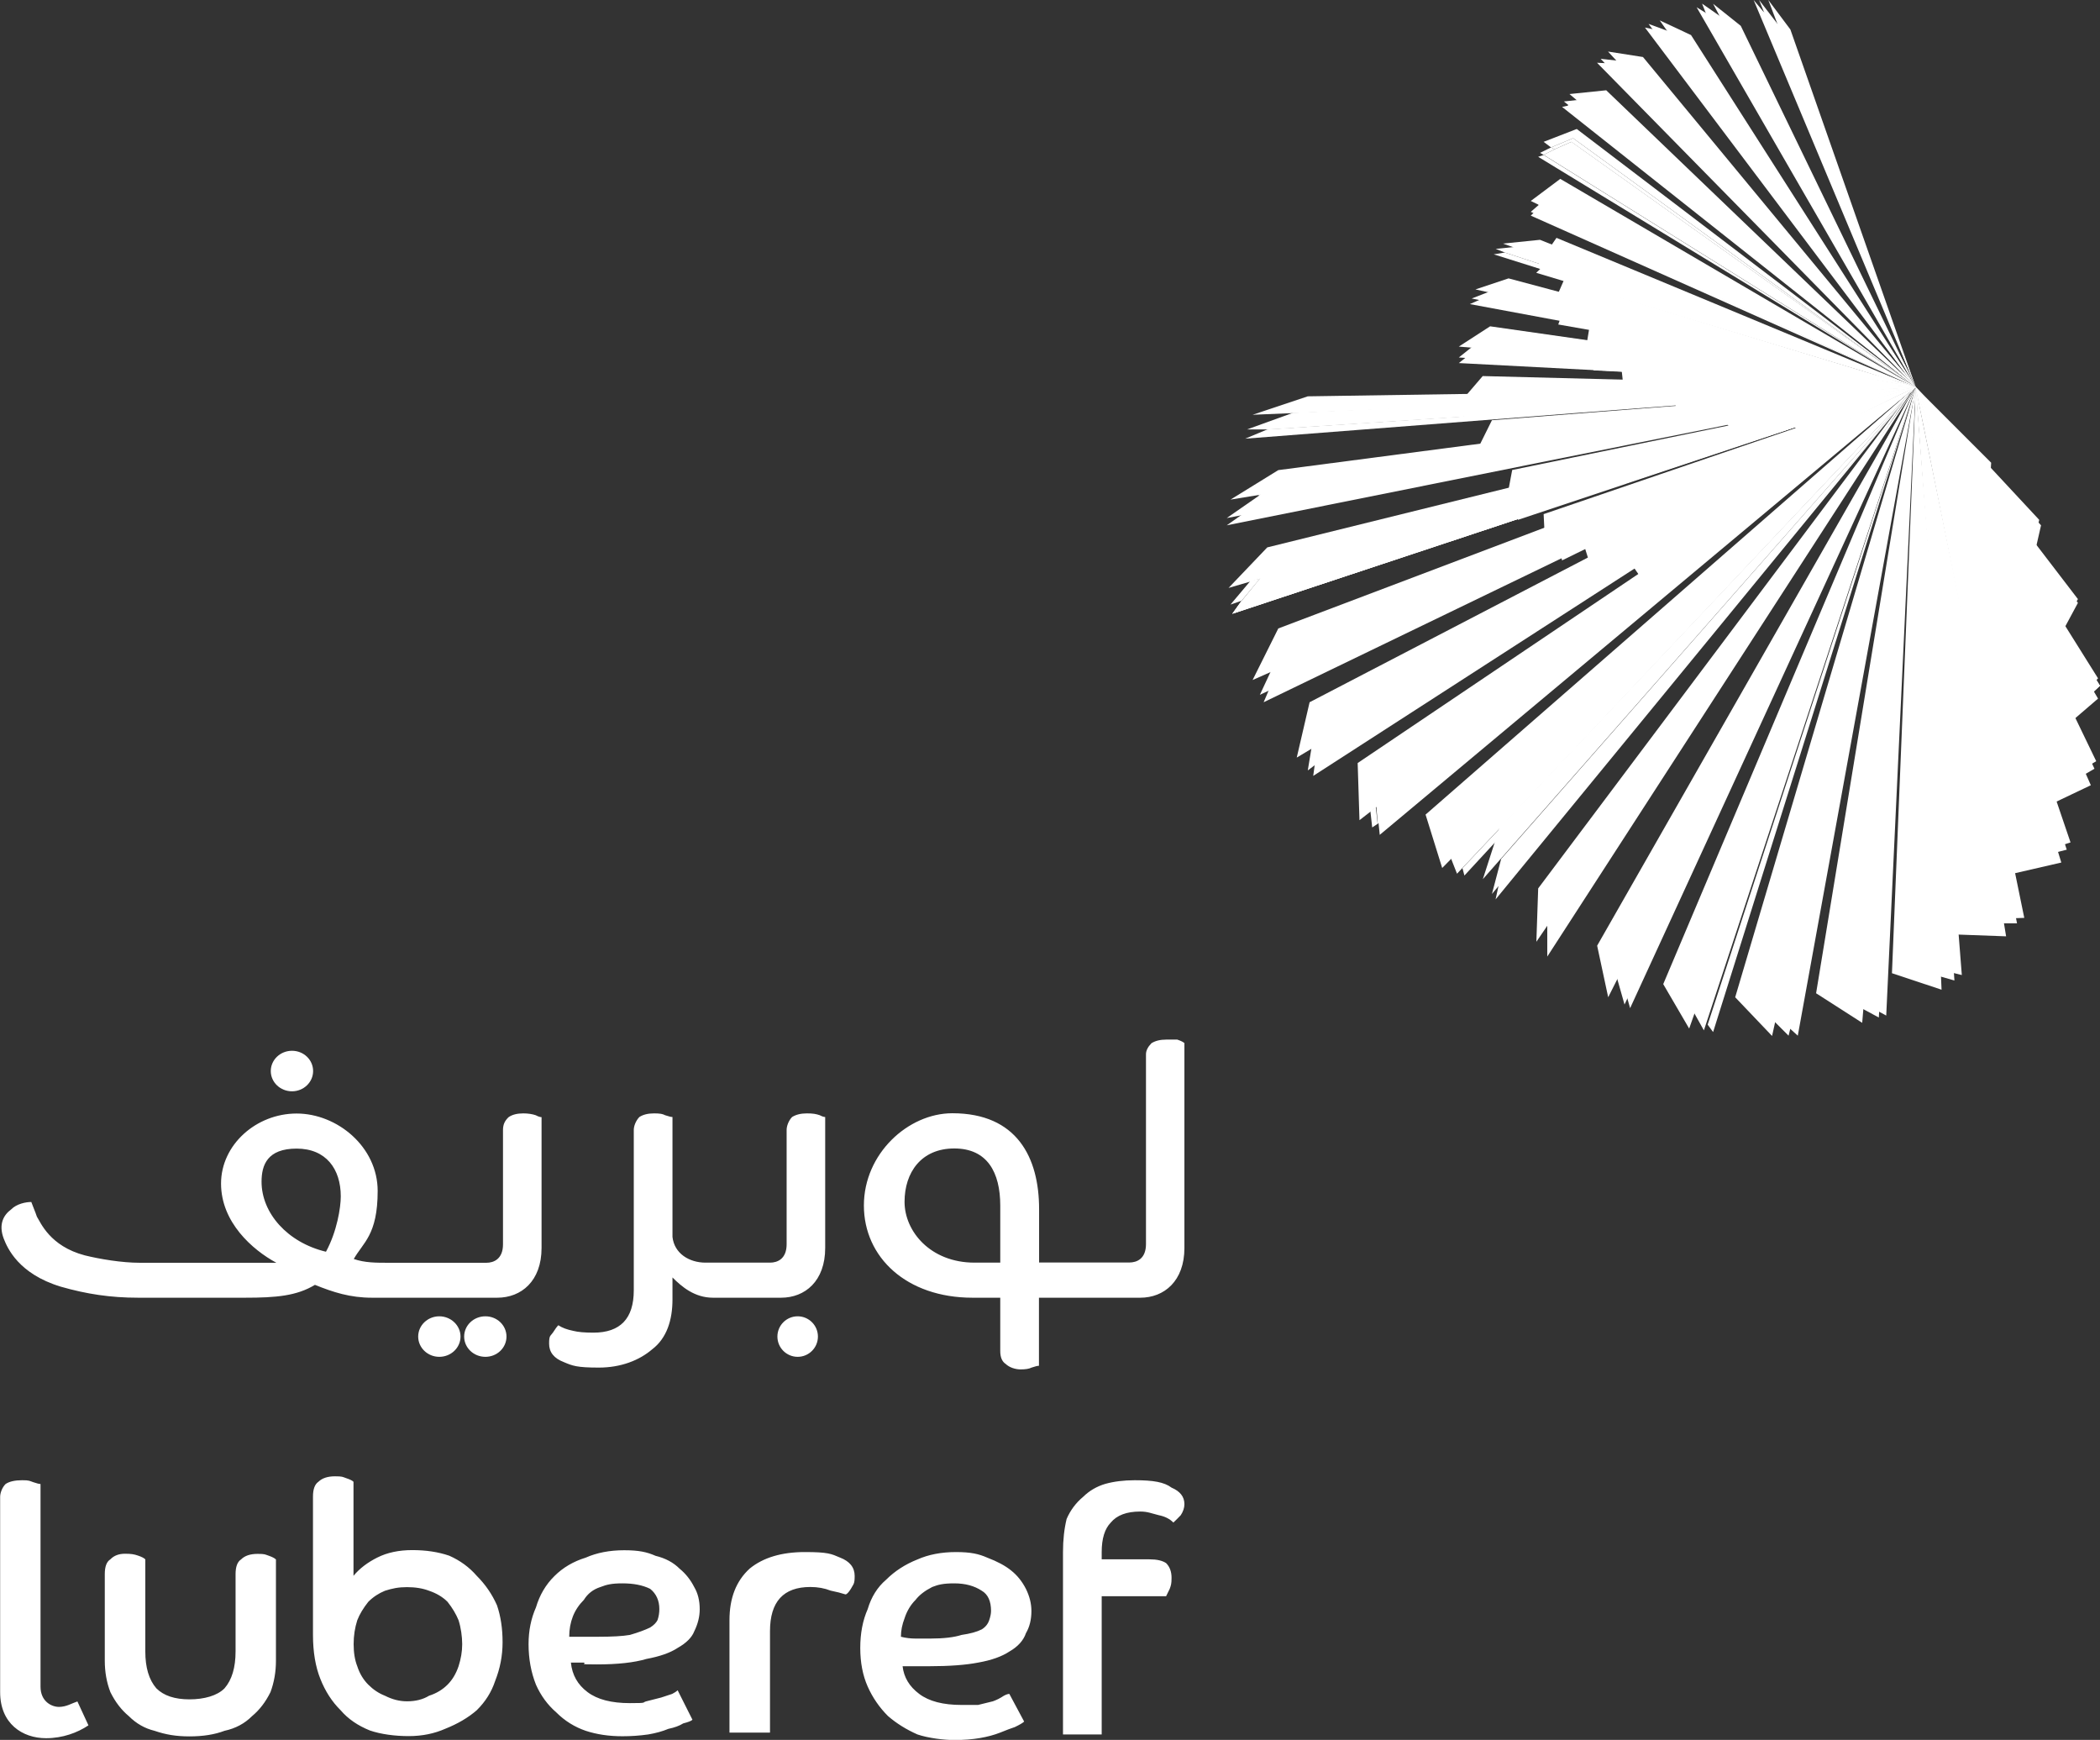 <?xml version="1.0" encoding="UTF-8"?>
<svg xmlns="http://www.w3.org/2000/svg" version="1.1" viewBox="0 0 1503 1245">
  <rect x="0" y="0" width="1503" height="1245" fill="#333333" stroke="none"/>
  <defs>
    <style>
      .cls-1 {
        fill-rule: evenodd;
      }

      .cls-1, .cls-2 {
        fill: #fff;
      }
    </style>
  </defs>
  <!-- Generator: Adobe Illustrator 28.7.1, SVG Export Plug-In . SVG Version: 1.2.0 Build 142)  -->
  <g>
    <g id="Layer_1">
      <path id="Path_101" class="cls-2" d="M-7093.6-12956.3"/>
      <g>
        <path id="Path_18" class="cls-1" d="M75,1126.3c0-5.3,1.3-8.8,4-10.5,2.6-2.7,6.1-4,10.5-4s6.6.4,9.2,1.3c2.7.9,4.4,1.8,5.3,2.7v65.9c0,11.5,2.6,20.3,7.9,26.4,5.3,5.3,13.2,7.9,23.7,7.9s19.9-2.6,25.1-7.9c5.3-6.1,7.9-14.9,7.9-26.4v-55.3c0-5.3,1.3-8.8,3.9-10.5,2.7-2.7,6.6-4,11.9-4s5.2.4,7.9,1.3c2.6.9,4.3,1.8,5.2,2.7v72.5c0,7.9-1.3,15.4-3.9,22.4-3.5,7.1-7.9,12.8-13.2,17.2-5.3,5.3-11.8,8.8-19.7,10.5-7.1,2.7-15.4,4-25.1,4s-17.1-1.3-25-4c-7-1.7-13.1-5.2-18.4-10.5-5.3-4.4-9.7-10.1-13.2-17.2-2.7-7-4-14.5-4-22.4v-62ZM224,1070.9c0-5.3,1.3-8.8,3.9-10.6,2.7-2.6,6.6-3.9,11.9-3.9s5.3.4,7.9,1.3c2.7.9,4.4,1.7,5.3,2.6v67.3c4.4-5.3,10.1-9.6,17.1-13.1,7-3.5,15.3-5.3,25-5.3s18.5,1.3,26.4,4c7.9,3.5,14.4,8.3,19.7,14.4,6.2,6.2,11,13.2,14.5,21.1,2.7,7.9,4,16.7,4,26.4,0,9.7-1.8,18.9-5.3,27.7-2.6,7.9-7,14.9-13.2,21-6.1,5.3-13.6,9.7-22.4,13.2-7.9,3.5-16.6,5.3-26.3,5.3s-19.8-1.3-27.7-4c-8.7-3.5-15.7-8.3-21-14.5-6.2-6.1-11-13.6-14.5-22.4-3.5-8.7-5.3-19.3-5.3-31.6v-98.9ZM291.3,1217.4c6.1,0,11.4-1.3,15.8-4,5.3-1.7,9.7-4.4,13.2-7.9,3.5-3.5,6.1-7.9,7.9-13.2,1.7-5.3,2.6-10.5,2.6-15.8s-.9-11.8-2.6-17.1c-1.8-4.4-4.4-8.8-7.9-13.2-3.5-3.5-7.9-6.1-13.2-7.9-4.4-1.7-9.7-2.6-15.8-2.6s-10.5.9-15.8,2.6c-4.4,1.8-8.4,4.4-11.9,7.9-3.5,4.4-6.2,8.8-7.9,13.2-1.7,5.3-2.6,11-2.6,17.1,0,6.2.9,11.5,2.6,15.8,1.7,5.3,4.4,9.7,7.9,13.2,3.5,3.5,7.5,6.2,11.9,7.9,5.3,2.7,10.5,4,15.8,4ZM495.6,1230.6c-.9.9-3.1,1.7-6.6,2.6-2.7,1.7-6.2,3-10.6,3.9-4.3,1.8-9.1,3.1-14.4,4-6.2.9-12.4,1.3-18.5,1.3-9.7,0-18.4-1.3-26.3-3.9-7.9-2.7-15-7.1-21.1-13.2-6.1-5.3-11-11.9-14.5-19.8-3.5-8.8-5.3-18.5-5.3-29,0-9.7,1.8-18.4,5.3-26.3,2.6-8.8,7-16.3,13.2-22.4,6.1-6.1,13.6-10.5,22.4-13.2,7.9-3.5,17.1-5.3,27.6-5.3s16.3,1.3,22.4,4c7.1,1.7,12.8,4.8,17.2,9.2,4.3,3.5,7.8,7.9,10.5,13.2,2.6,4.4,3.9,9.7,3.9,15.8,0,5.3-1.3,10.5-3.9,15.8-1.7,4.4-5.7,8.4-11.9,11.9-5.3,3.5-12.7,6.1-22.4,7.9-8.7,2.6-20.6,3.9-35.5,3.9s-6.6-.4-9.3-1.3h-9.2c.9,8.8,4.8,15.8,11.9,21.1,7,5.3,17.1,7.9,30.3,7.9s8.3-.4,11.8-1.3c3.5-.9,7.1-1.8,10.6-2.7,2.6-.9,5.2-1.7,7.9-2.6,1.7-.9,3-1.7,3.9-2.6l10.6,21.1ZM407.4,1171.2h21c9.7,0,17.1-.4,22.4-1.3,6.2-1.8,11-3.6,14.5-5.3,2.7-1.7,4.4-3.5,5.3-5.3.9-2.6,1.3-5.2,1.3-7.9,0-6.1-2.2-11-6.6-14.5-5.3-2.6-11.8-3.9-19.7-3.9s-11.4.9-15.8,2.6c-5.3,1.7-9.2,4.8-11.9,9.2-3.5,3.5-6.2,7.5-7.9,11.9s-2.6,9.2-2.6,14.5h0ZM522.1,1159.3c0-15.8,4.8-28.1,14.5-36.9,9.7-7.9,22.9-11.8,39.5-11.8s18.9,1.3,25,3.9c7.1,2.7,10.6,7.1,10.6,13.2s-.9,5.7-2.7,9.2c-1.7,2.7-3,4-3.9,4-2.7-.9-6.2-1.8-10.6-2.7-4.3-1.7-9.2-2.6-14.5-2.6-19.3,0-28.9,10.5-28.9,31.6v72.6h-29v-80.5ZM733,1231.9c-.9.9-3.1,2.2-6.6,3.9-2.7.9-6.2,2.2-10.6,4-4.3,1.7-9.2,3-14.5,3.9-5.3.9-11.4,1.4-18.4,1.4s-18.4-1.3-26.3-4c-7.9-3.5-15-7.9-21.1-13.2-6.1-6.1-11-13.2-14.5-21.1-3.5-7.9-5.3-17.1-5.3-27.6s1.8-19.8,5.3-27.7c2.6-8.8,7-15.8,13.2-21.1,6.1-6.1,13.6-11,22.4-14.5,7.9-3.5,17.1-5.3,27.6-5.3s16.3,1.3,22.4,4c7.1,2.7,12.8,5.7,17.1,9.2,4.4,3.5,7.9,7.9,10.6,13.2,2.6,5.3,3.9,10.5,3.9,15.8,0,6.1-1.3,11.4-3.9,15.8-1.8,5.3-5.8,9.7-11.9,13.2-5.3,3.5-12.7,6.2-22.4,7.9-8.7,1.7-20.6,2.6-35.5,2.6h-18.5c.9,7.9,4.8,14.5,11.9,19.8,7,5.3,17.1,7.9,30.3,7.9h11.8c3.5-.9,7.1-1.7,10.6-2.6,2.6-.9,5.2-2.2,7.9-4,1.7-.9,3-1.3,3.9-1.3l10.6,19.8ZM644.8,1171.2c3.5.9,7,1.3,10.5,1.3h10.5c9.7,0,17.1-.9,22.4-2.6,6.2-.9,11-2.2,14.5-4,2.7-1.7,4.4-3.9,5.3-6.6.9-2.6,1.3-4.8,1.3-6.6,0-7-2.2-11.8-6.6-14.4-5.3-3.5-11.8-5.3-19.7-5.3s-11.5.9-15.8,2.6c-5.3,2.7-9.2,5.7-11.9,9.2-3.5,3.5-6.2,7.9-7.9,13.2-1.7,4.4-2.6,8.8-2.6,13.2h0ZM760.8,1110.6c0-8.8.9-16.7,2.6-23.7,2.7-6.2,6.6-11.5,11.9-15.9,4.4-4.3,9.7-7.4,15.8-9.2,6.1-1.7,13.2-2.6,21.1-2.6,13.1,0,21,1.3,26.3,5.3,6.1,2.6,9.2,6.5,9.2,11.8,0,2.7-.9,5.3-2.6,7.9-1.7,1.8-3.5,3.6-5.3,5.3-2.6-2.7-6.1-4.4-10.5-5.3-5.3-1.3-7.9-2.6-13.2-2.6-9.7,0-16.7,2.6-21.1,7.9-4.3,4.4-6.5,11.4-6.5,21.1v5.2h34.2c5.3,0,9.2.9,11.9,2.7,2.6,2.6,3.9,6.1,3.9,10.5s-.4,5.3-1.3,7.9c-.9,1.8-1.7,3.6-2.6,5.3h-46.1v98.9h-27.7v-130.5ZM63.3,1234.6c-7.9,5.3-18.5,9.2-30.3,9.2-17.1,0-32.9-10.5-32.9-32.9v-139.8c0-2.6,1.3-6.6,3.9-9.2,2.7-1.8,6.6-2.7,11.9-2.7s5.2.5,7.9,1.4c2.6.9,4.3,1.3,5.2,1.3v145c0,10.6,7.9,14.5,13.2,14.5s9.2-2.6,13.2-3.9l7.9,17.1ZM586.7,798c1.7.9,3,1.3,3.9,1.3v93.7c0,23.7-14.4,35.6-31.6,35.6h-48.7c-13.2,0-22.4-7.9-29-14.5v15.8c0,14.5-4,27.6-14.5,35.6-9.2,7.9-22.4,13.1-38.2,13.1s-18.9-1.3-25-3.9c-7.1-2.7-10.6-7.1-10.6-13.2s.9-5.3,2.7-7.9c1.7-2.7,3-4.4,3.9-5.3,2.7,1.8,6.2,3.1,10.6,4,3.5.9,8.3,1.3,14.5,1.3,19.3,0,28.9-10.1,28.9-30.3v-114.8c0-2.6,1.4-6.5,4-9.2,2.6-1.7,6.1-2.6,10.5-2.6s6.2.4,7.9,1.3c2.7.9,4.4,1.3,5.3,1.3v85.8c1.3,11.8,11.9,18.4,23.7,18.4h46.1c5.3,0,11.9-2.6,11.9-13.2v-81.8c0-2.6,1.3-6.5,3.9-9.2,2.7-1.7,6.2-2.6,10.6-2.6s6.5.4,9.2,1.3h0ZM847.7,746.6v146.4c0,23.7-14.5,35.6-31.6,35.6h-72.5v48.7c-.9,0-2.7.4-5.3,1.3-1.7.9-4.4,1.3-7.9,1.3s-7.9-1.3-10.6-3.9c-2.6-1.7-3.9-4.8-3.9-9.2v-38.2h-19.8c-47.4,0-77.8-29-77.8-66s31.6-66,63.3-66c46.2,0,62.1,31.6,62.1,68.6v38.2h64.6c5.3,0,11.9-2.6,11.9-13.2v-135.8c0-2.6,1.3-5.2,3.9-7.9,2.7-1.7,6.2-2.6,10.6-2.6h7.9c2.6.9,4.3,1.7,5.2,2.6h0ZM715.9,862.7c0-23.7-9.2-40.9-32.9-40.9s-35.6,17.2-35.6,38.2,18.4,43.5,50.1,43.5h18.4v-40.8ZM570.9,970.9c-8,0-14.5-6.5-14.5-14.5s6.5-14.5,14.5-14.5,14.5,6.5,14.5,14.5-6.5,14.5-14.5,14.5ZM383.6,798.1c1.7.9,3.1,1.3,4,1.3v93.6c0,23.7-14.5,35.6-31.7,35.6h-89.6c-15.8,0-27.7-3.9-40.9-9.2-13.1,7.9-27.6,9.2-50,9.2h-76.5c-19.8,0-36.9-2.6-55.4-7.9-30.3-9.2-38.2-27.7-40.8-34.3-4-10.5,0-17.1,5.3-21,3.9-4,10.5-5.3,14.4-5.3,1.4,3.9,2.7,6.6,4,10.5,2.6,4,9.2,21.1,34.3,27.7,10.5,2.6,26.3,5.3,39.5,5.3h97.6c-17.2-9.3-39.6-29-39.6-56.7s25.1-50.1,54.1-50.1,58,23.8,58,55.4-10.5,36.9-17.1,48.7c7.9,2.7,15.8,2.7,25,2.7h69.9c5.3,0,11.9-2.7,11.9-13.2v-81.8c0-4,1.3-6.6,4-9.2,2.6-1.8,6.1-2.7,10.5-2.7,3.5,0,6.6.5,9.2,1.4ZM243.9,856.1c0-19.7-10.6-34.2-31.6-34.2s-25.1,11.8-25.1,23.7c0,22.4,18.5,43.5,46.1,50.1,7.9-14.5,10.6-31.7,10.6-39.6ZM347.4,970.9c-8.4,0-15.2-6.5-15.2-14.5s6.8-14.5,15.2-14.5,15.1,6.5,15.1,14.5-6.7,14.5-15.1,14.5ZM209,780.9c-8.4,0-15.2-6.5-15.2-14.5s6.8-14.5,15.2-14.5,15.1,6.5,15.1,14.5-6.8,14.5-15.1,14.5ZM314.4,970.9c-8.3,0-15.1-6.5-15.1-14.5s6.8-14.5,15.1-14.5,15.2,6.5,15.2,14.5-6.8,14.5-15.2,14.5ZM1075.8,174.3l26.4-2.7,268.9,106.9-295.4-104.2Z"/>
        <path id="Path_19" class="cls-2" d="M1096.8,175.4l-26.3,2.7,6.5,2.6,294.1,96.3-274.2-101.6Z"/>
        <path id="Path_20" class="cls-2" d="M1371.1,277l-274.2-101.6-9.2,1.4,283.4,100.2Z"/>
        <path id="Path_21" class="cls-1" d="M1475.3,617.2l-34.3,7.9-69.9-348.2,104.2,340.3ZM1435.7,670l-35.6-1.3-29-391.7,64.7,393ZM1389.6,708.2l-35.5-11.8,17.1-419.5,18.4,431.3ZM1268.3,741.3l-26.4-27.7,129.3-436.5-102.9,464.2Z"/>
        <path id="Path_22" class="cls-2" d="M1398.8,701.6l-27.7-424.7-9.2,414.2,36.9,10.5Z"/>
        <path id="Path_23" class="cls-1" d="M1208.9,735.9l-18.5-31.7,180.7-427.3-162.1,459ZM1371.2,277l-220.2,436.6-7.9-36.9,228.1-399.6ZM1371.2,277l-4,4.5.7-1.1,3.3-3.4ZM1061.3,629.1l11.9-36.9,293.2-310.1-1.9,2.6-303.2,344.4ZM1100.9,635.7l-1.3,38.2,267.6-392.4-2.8,3.1-263.5,351.1ZM1371.2,275.6l-4.8,6.4,1.6-1.7,3.2-4.7Z"/>
        <path id="Path_24" class="cls-2" d="M1253.8,714.8l26.3,26.3,1.3-5.2,89.7-459-117.3,437.9Z"/>
        <path id="Path_25" class="cls-2" d="M1299.9,710.8l32.9,21.1,38.2-455-71.2,433.9Z"/>
        <path id="Path_26" class="cls-2" d="M1371.1,277l71.3,340.3,36.8-9.3-108.1-331Z"/>
        <path id="Path_27" class="cls-2" d="M1371.1,277l109.5,234.7,22.4-21-131.9-213.7ZM1073,631.7l-2.6,11.9,300.7-366.6-298.1,354.7Z"/>
        <path id="Path_28" class="cls-1" d="M1371.1,277l-1.4,1.7v-.2c.1,0,1.4-1.5,1.4-1.5ZM1067.8,639.7l6.6-25.1,294.9-335.5-.2.3-301.3,360.3ZM1371.1,275.7l-1.8,3.4.5-.6,1.3-2.8ZM1152.2,681.9l10.5,36.9,206.9-440.1-.5.7-216.9,402.4Z"/>
        <path id="Path_29" class="cls-2" d="M1156.2,684.5l10.5,36.9,204.4-444.5-214.9,407.6Z"/>
        <path id="Path_30" class="cls-1" d="M1371.1,277l-263.7,369.3v38.2l263.7-407.6ZM1371.1,277l34.3,383.7h38.2l-72.6-383.7Z"/>
        <path id="Path_31" class="cls-2" d="M1371.1,277l38.2,381.1,39.5-1.3-77.8-379.8ZM1371.1,277l73.9,337.6,36.9-11.8-110.8-325.8Z"/>
        <path id="Path_32" class="cls-2" d="M1496.4,561.8l-125.3-284.8,97.6,298.1,27.7-13.2Z"/>
        <path id="Path_33" class="cls-2" d="M1499,550l-127.9-273,96.3,291.5,31.6-18.4ZM1371.1,277l-170,427.4,18.4,32.9,151.6-460.3Z"/>
        <path id="Path_34" class="cls-2" d="M1257.7,714.8l29,26.3,84.4-464.2-113.4,437.9Z"/>
        <path id="Path_35" class="cls-2" d="M1371.1,277l-60.7,432.6,34.3,18.5,26.3-451.1Z"/>
        <path id="Path_36" class="cls-2" d="M1371.1,277l-55.3,431.3,34.2,18.4,21.1-449.7Z"/>
        <path id="Path_37" class="cls-2" d="M1468.7,563.1l31.6-18.4-129.2-267.7"/>
        <path id="Path_38" class="cls-2" d="M1371.1,277l112.1,238.7,18.4-15.8-130.5-222.9Z"/>
        <path id="Path_39" class="cls-2" d="M1371.1,277l109.5,234.7,22.4-21-131.9-213.7Z"/>
        <path id="Path_40" class="cls-2" d="M1371.1,277l110.8,229.5,19.7-21.1-130.5-208.4ZM1371.1,277l-5.2,411.5,38.2,9.2-33-420.7Z"/>
        <path id="Path_41" class="cls-2" d="M1222.2,733.2l3.9,5.3,145-461.6-148.9,456.3Z"/>
        <path id="Path_42" class="cls-2" d="M1371.1,277l97.6,286.1,29-17.1-126.6-269Z"/>
        <path id="Path_43" class="cls-2" d="M1371.1,277l105.5,174.1,10.6-19.7-116.1-154.3Z"/>
        <path id="Path_44" class="cls-2" d="M1371.1,277l102.9,174.1,13.2-22.4-116.1-151.6Z"/>
        <path id="Path_45" class="cls-2" d="M1371.1,277l83.1,127.9,6.6-29-89.7-98.9Z"/>
        <path id="Path_46" class="cls-2" d="M1371.1,277l80.5,126.6,7.9-31.6-88.4-95Z"/>
        <path id="Path_47" class="cls-2" d="M1371.1,277l52.7,76.5,1.3-22.4-54-54Z"/>
        <path id="Path_48" class="cls-2" d="M1422.5,331l-51.4-54,51.4,75.2v-21.1Z"/>
        <path id="Path_49" class="cls-1" d="M1371.1,277l-324.4,344.2,1.4,5.3,323-349.5ZM1020.3,582.9l11.9,38.2,338.9-344.2-350.8,306Z"/>
        <path id="Path_50" class="cls-2" d="M1371.1,277l-342.8,311.3,14.5,36.9,328.3-348.2Z"/>
        <path id="Path_51" class="cls-1" d="M936,283.6l-39.5,13.2,474.6-19.8-435.1,6.6ZM1371.2,275.7h-1.4,1.4Z"/>
        <path id="Path_52" class="cls-2" d="M1371.1,277l-220.2,7.9-225.5,10.5-32.9,11.9h14.5l464.1-30.3Z"/>
        <path id="Path_53" class="cls-2" d="M1371.1,277l-440.4,15.8-5.3,2.6,225.5-10.5,220.2-7.9Z"/>
        <path id="Path_54" class="cls-2" d="M907,307.3l-15.8,6.6,238.6-18.5,241.3-18.4h-5.2l-458.9,30.3Z"/>
        <path id="Path_55" class="cls-2" d="M1365.9,277h5.2l-441.7,21.1-22.4,9.2,458.9-30.3Z"/>
        <path id="Path_56" class="cls-2" d="M1371.1,277l-456.2,172.7-18.4,36.9,474.6-209.7Z"/>
        <path id="Path_57" class="cls-1" d="M901.7,497.2l17.2-36.9,221.9-90-43.9,21.3,274.2-114.7-469.4,220.3ZM1145.6,368l-4.8,2.3,230.3-93.4-225.5,91.1Z"/>
        <path id="Path_58" class="cls-2" d="M1369.8,277l-272.9,114.7-176.7,73.9-15.8,36.9,466.7-225.5h-1.3Z"/>
        <path id="Path_59" class="cls-2" d="M1363.2,279.6l-266.3,112.1-176.7,73.9-11.9,27.7,461.5-216.3-6.6,2.6Z"/>
        <path id="Path_60" class="cls-2" d="M1364.5,278.3l4-1.3-453.6,59.4-34.2,21.1,483.8-79.2Z"/>
        <path id="Path_61" class="cls-2" d="M1371.1,277l-458.8,69.9-34.3,23.8,493.1-93.7Z"/>
        <path id="Path_62" class="cls-2" d="M1371.1,277l-458.8,69.9-11.9,7.9,470.7-77.8Z"/>
        <path id="Path_63" class="cls-2" d="M1371.1,277l-470.7,83.1-22.4,15.8,493.1-98.9Z"/>
        <path id="Path_64" class="cls-2" d="M1371.1,277l-464.1,114.7-27.7,29,491.8-143.7Z"/>
        <path id="Path_65" class="cls-2" d="M895.1,415.5l-14.4,17.1,7.9-2.7,13.1-15.8-6.6,1.4Z"/>
        <path id="Path_66" class="cls-2" d="M1371.1,277l-464.1,125.3-11.9,13.2,476-138.5Z"/>
        <path id="Path_67" class="cls-2" d="M888.6,430l-6.6,9.2,489.1-162.2-482.5,153Z"/>
        <path id="Path_68" class="cls-2" d="M907,407.5l-18.4,22.5-6.6,9.2,489.1-162.2-464.1,130.5Z"/>
        <path id="Path_69" class="cls-2" d="M888.6,430l-6.6,9.2,489.1-162.2-482.5,153Z"/>
        <path id="Path_70" class="cls-2" d="M1371.1,277l-433.8,225.5-9.2,39.6,443-265.1Z"/>
        <path id="Path_71" class="cls-2" d="M942.6,511.7l-4,23.8-2.6,15.8,5.3-4,429.8-270.3-428.5,234.7Z"/>
        <path id="Path_72" class="cls-2" d="M1371.1,277l-425.9,238.7-5.3,39.5,431.2-278.2Z"/>
        <path id="Path_73" class="cls-2" d="M1371.1,277l-425.9,238.7-3.9,31.6,429.8-270.3Z"/>
        <path id="Path_74" class="cls-2" d="M1371.1,277l-399.4,269,1.3,40.9,398.1-310Z"/>
        <path id="Path_75" class="cls-2" d="M980.8,580.3l1.3,11.8,3.9-2.6-1.3-11.9-3.9,2.7Z"/>
        <path id="Path_76" class="cls-2" d="M1369.8,278.3l-5.3,2.6,6.6-3.9-391.5,276.9,1.3,26.4,388.9-302.1Z"/>
        <path id="Path_77" class="cls-2" d="M1369.8,278.3l-386.3,279.6,4,39.5,383.6-320.5-1.3,1.3Z"/>
        <path id="Path_78" class="cls-2" d="M1369.8,278.3l-386.3,279.6,2.6,31.6,385-312.6-1.3,1.3Z"/>
        <path id="Path_79" class="cls-2" d="M1371.1,277l-315.1,279.6-15.8,27.6,9.2-9.2,10.5-18.4,311.2-279.6Z"/>
        <path id="Path_80" class="cls-2" d="M1029.6,580.3l4,9.2,337.5-312.6-341.5,303.4Z"/>
        <path id="Path_81" class="cls-2" d="M1371.1,277l-294.1-96.3-7.9,1.3,302,95Z"/>
        <path id="Path_82" class="cls-2" d="M1371.1,277l-291.4-77.8-23.7,7.9,315.1,69.9Z"/>
        <path id="Path_83" class="cls-2" d="M1077,204.4l-23.7,9.2,317.8,63.4-294.1-72.6Z"/>
        <path id="Path_84" class="cls-2" d="M1077,204.4l-11.8,4,305.9,68.6-294.1-72.6Z"/>
        <path id="Path_85" class="cls-2" d="M1075.7,207.1l-23.7,10.5,319.1,59.4-295.4-69.9Z"/>
        <path id="Path_86" class="cls-1" d="M1104.8,367.9l1.3,26.4,265-117.4-266.3,91ZM1082.3,336.3l-5.2,27.6,294-87-288.7,59.4ZM1371.1,277l-303.3,23.7-13.1,26.4,316.4-50.1Z"/>
        <path id="Path_87" class="cls-1" d="M1371.1,277l-309.9,55.3-1.3,4,311.2-59.4ZM1062.5,279.6l-15.8,19.8,324.4-22.4-308.6,2.6Z"/>
        <path id="Path_88" class="cls-2" d="M1045.4,287.5l325.7-10.5-309.9-7.9-15.8,18.4Z"/>
        <path id="Path_89" class="cls-2" d="M1371.1,277l-254.4,118.7,1.3,5.3,253.1-124Z"/>
        <path id="Path_90" class="cls-2" d="M1371.1,277l-237.3,113.4,6.6,21.1,230.7-134.5ZM1371.1,277l-220.2,135.8,1.3,2.7,218.9-138.5ZM1371.1,277l-204.4,125.2,14.5,21.1,189.9-146.3Z"/>
        <path id="Path_91" class="cls-2" d="M1232.7,418.1l1.3,1.3,137.1-142.4-138.4,141.1Z"/>
        <path id="Path_92" class="cls-2" d="M1371.1,277l-284.7,91v4l284.7-95Z"/>
        <path id="Path_93" class="cls-2" d="M1371.1,277l-304.6-43.5-22.4,14.5,327,29Z"/>
        <path id="Path_94" class="cls-2" d="M1063.9,240l-19.8,15.8,327,21.1-307.2-36.9Z"/>
        <path id="Path_95" class="cls-2" d="M1063.9,244l-19.8,15.8,327,17.1-307.2-32.9Z"/>
        <path id="Path_96" class="cls-2" d="M1162.8,284.9l208.3-7.9-211-17.1,2.7,25Z"/>
        <path id="Path_97" class="cls-1" d="M1371.1,277l-127.9,35.6-9.2-11.9,137.1-23.7ZM1371.1,277l-83.1,31.6-6.6-5.2,89.7-26.4Z"/>
        <path id="Path_98" class="cls-2" d="M1371.1,277l-251.8-76.5-9.2,21.1,261,55.3ZM1371.1,277l-89.7-255.9L1265.6,0l105.5,277Z"/>
        <path id="Path_99" class="cls-2" d="M1274.9,19.7l-2.7-2.6L1259,0l112.1,276.9-96.2-257.2Z"/>
        <path id="Path_100" class="cls-2" d="M1270.9,18.4l-9.2-10.5L1255.1,0l116,276.9-100.2-258.5Z"/>
        <path id="Path_102" class="cls-2" d="M1365.9,270.3l5.2,6.6-195.2-236.1-25-3.9,215,233.4Z"/>
        <path id="Path_103" class="cls-2" d="M1365.9,270.3l-195.2-225.5-25.1-2.7,220.3,228.2Z"/>
        <path id="Path_104" class="cls-2" d="M1170.7,44.9l-14.5-1.3,209.7,226.8-195.2-225.5Z"/>
        <path id="Path_105" class="cls-2" d="M1371.1,277l-5.2-6.6-197.9-224.2-25-1.3,228.1,232.1-2.6-2.6,2.6,2.6Z"/>
        <path id="Path_106" class="cls-2" d="M1371.1,277l-5.2-6.6-197.9-224.2-19.7-1.3,220.2,229.5,2.6,2.6Z"/>
        <path id="Path_107" class="cls-2" d="M1371.1,277l-221.5-212.4-26.3,2.7,247.8,209.7Z"/>
        <path id="Path_108" class="cls-2" d="M1144.3,69.9l-25,2.7,251.8,204.4-226.8-207.1Z"/>
        <path id="Path_109" class="cls-2" d="M1144.3,69.9l-14.5,1.3,241.3,205.8-226.8-207.1Z"/>
        <path id="Path_110" class="cls-2" d="M1143,71.2l-25,5.3,253.1,200.5-228.1-205.8Z"/>
        <path id="Path_111" class="cls-2" d="M1143,71.2l-21.1,4,249.2,201.8-228.1-205.8Z"/>
        <path id="Path_112" class="cls-2" d="M1371.1,277l-254.4-149-21.1,15.8,275.5,133.2Z"/>
        <path id="Path_113" class="cls-2" d="M1115.3,134.5l-19.7,17.1,275.5,125.3-255.8-142.4Z"/>
        <path id="Path_114" class="cls-2" d="M1371.1,277l-255.8-142.4-14.4,11.8,270.2,130.6Z"/>
        <path id="Path_115" class="cls-2" d="M1371.1,277l-272.9-125.3-2.6,2.6,275.5,122.7Z"/>
        <path id="Path_116" class="cls-2" d="M1115.3,138.4l-17.1,13.2,272.9,125.3-255.8-138.5Z"/>
        <path id="Path_117" class="cls-2" d="M1371.1,277l-242.6-184.7-23.7,9.2,5.3,4,15.8-6.6,245.2,178.1Z"/>
        <path id="Path_118" class="cls-2" d="M1102.2,109.4l2.6,1.4,7.9-4-2.6-1.3-7.9,3.9Z"/>
        <path id="Path_119" class="cls-2" d="M1124.6,101.5l246.5,175.5-245.2-178.1-15.8,6.6,2.6,1.3,11.9-5.3Z"/>
        <path id="Path_120" class="cls-2" d="M1371.1,277l-266.3-166.1-3.9,1.3,270.2,164.8Z"/>
        <path id="Path_121" class="cls-2" d="M1124.6,101.5l-11.9,5.3-7.9,4,266.3,166.1-246.5-175.5Z"/>
        <path id="Path_122" class="cls-2" d="M1371.1,277l-257.1-106.8-14.5,21,271.6,85.8Z"/>
        <path id="Path_123" class="cls-2" d="M1371.1,277l-255.8-102.9-13.1,18.5-2.7,2.6,271.6,81.8Z"/>
        <path id="Path_124" class="cls-2" d="M1371.1,277l-125.2-258.5-19.8-15.8,145,274.3Z"/>
        <path id="Path_125" class="cls-2" d="M1236.6,17.1l-5.2-5.3-13.2-9.2,2.6,6.6,150.3,267.7L1236.6,17.1Z"/>
        <path id="Path_126" class="cls-2" d="M1236.6,17.1l-5.2-5.3,139.7,265.1L1236.6,17.1Z"/>
        <path id="Path_127" class="cls-2" d="M1234,18.4l-13.2-9.2-6.5-4,156.8,271.7L1234,18.4Z"/>
        <path id="Path_128" class="cls-2" d="M1371.1,277l-160.8-251.9-22.4-10.5,183.3,262.4Z"/>
        <path id="Path_129" class="cls-2" d="M1204.9,26.3l-25-9.2,191.2,259.8-166.1-250.6Z"/>
        <path id="Path_130" class="cls-2" d="M1204.9,26.3l-11.8-3.9,178,254.5-166.1-250.6Z"/>
        <path id="Path_131" class="cls-2" d="M1201,27.6l-17.1-6.5-6.6-1.4,193.8,257.2-170-249.3Z"/>
        <path id="Path_132" class="cls-2" d="M1133.8,257.1l237.3,19.8-233.4-43.5-3.9,23.7Z"/>
        <path id="Path_133" class="cls-1" d="M1115.3,232.1l8-22.4,247.8,67.3-255.8-44.8ZM1140.4,265l1.3-25,229.4,36.9-230.7-11.9Z"/>
        <path id="Path_134" class="cls-2" d="M1198.3,287.5l5.3,14.5,167.4-25-172.7,10.5Z"/>
        <path id="Path_135" class="cls-2" d="M1270.9,18.4l-9.2-10.5,109.4,269-100.2-258.5ZM1234,17.1l-13.1-9.2,150.2,267.6L1234,17.1ZM1201,27.7l-18.4-6.6,187.2,254.5-168.7-247.9Z"/>
        <path id="Path_136" class="cls-2" d="M1274.9,19.7l-2.7-2.6,98.9,259.8-96.2-257.2Z"/>
      </g>
    </g>
  </g>
</svg>